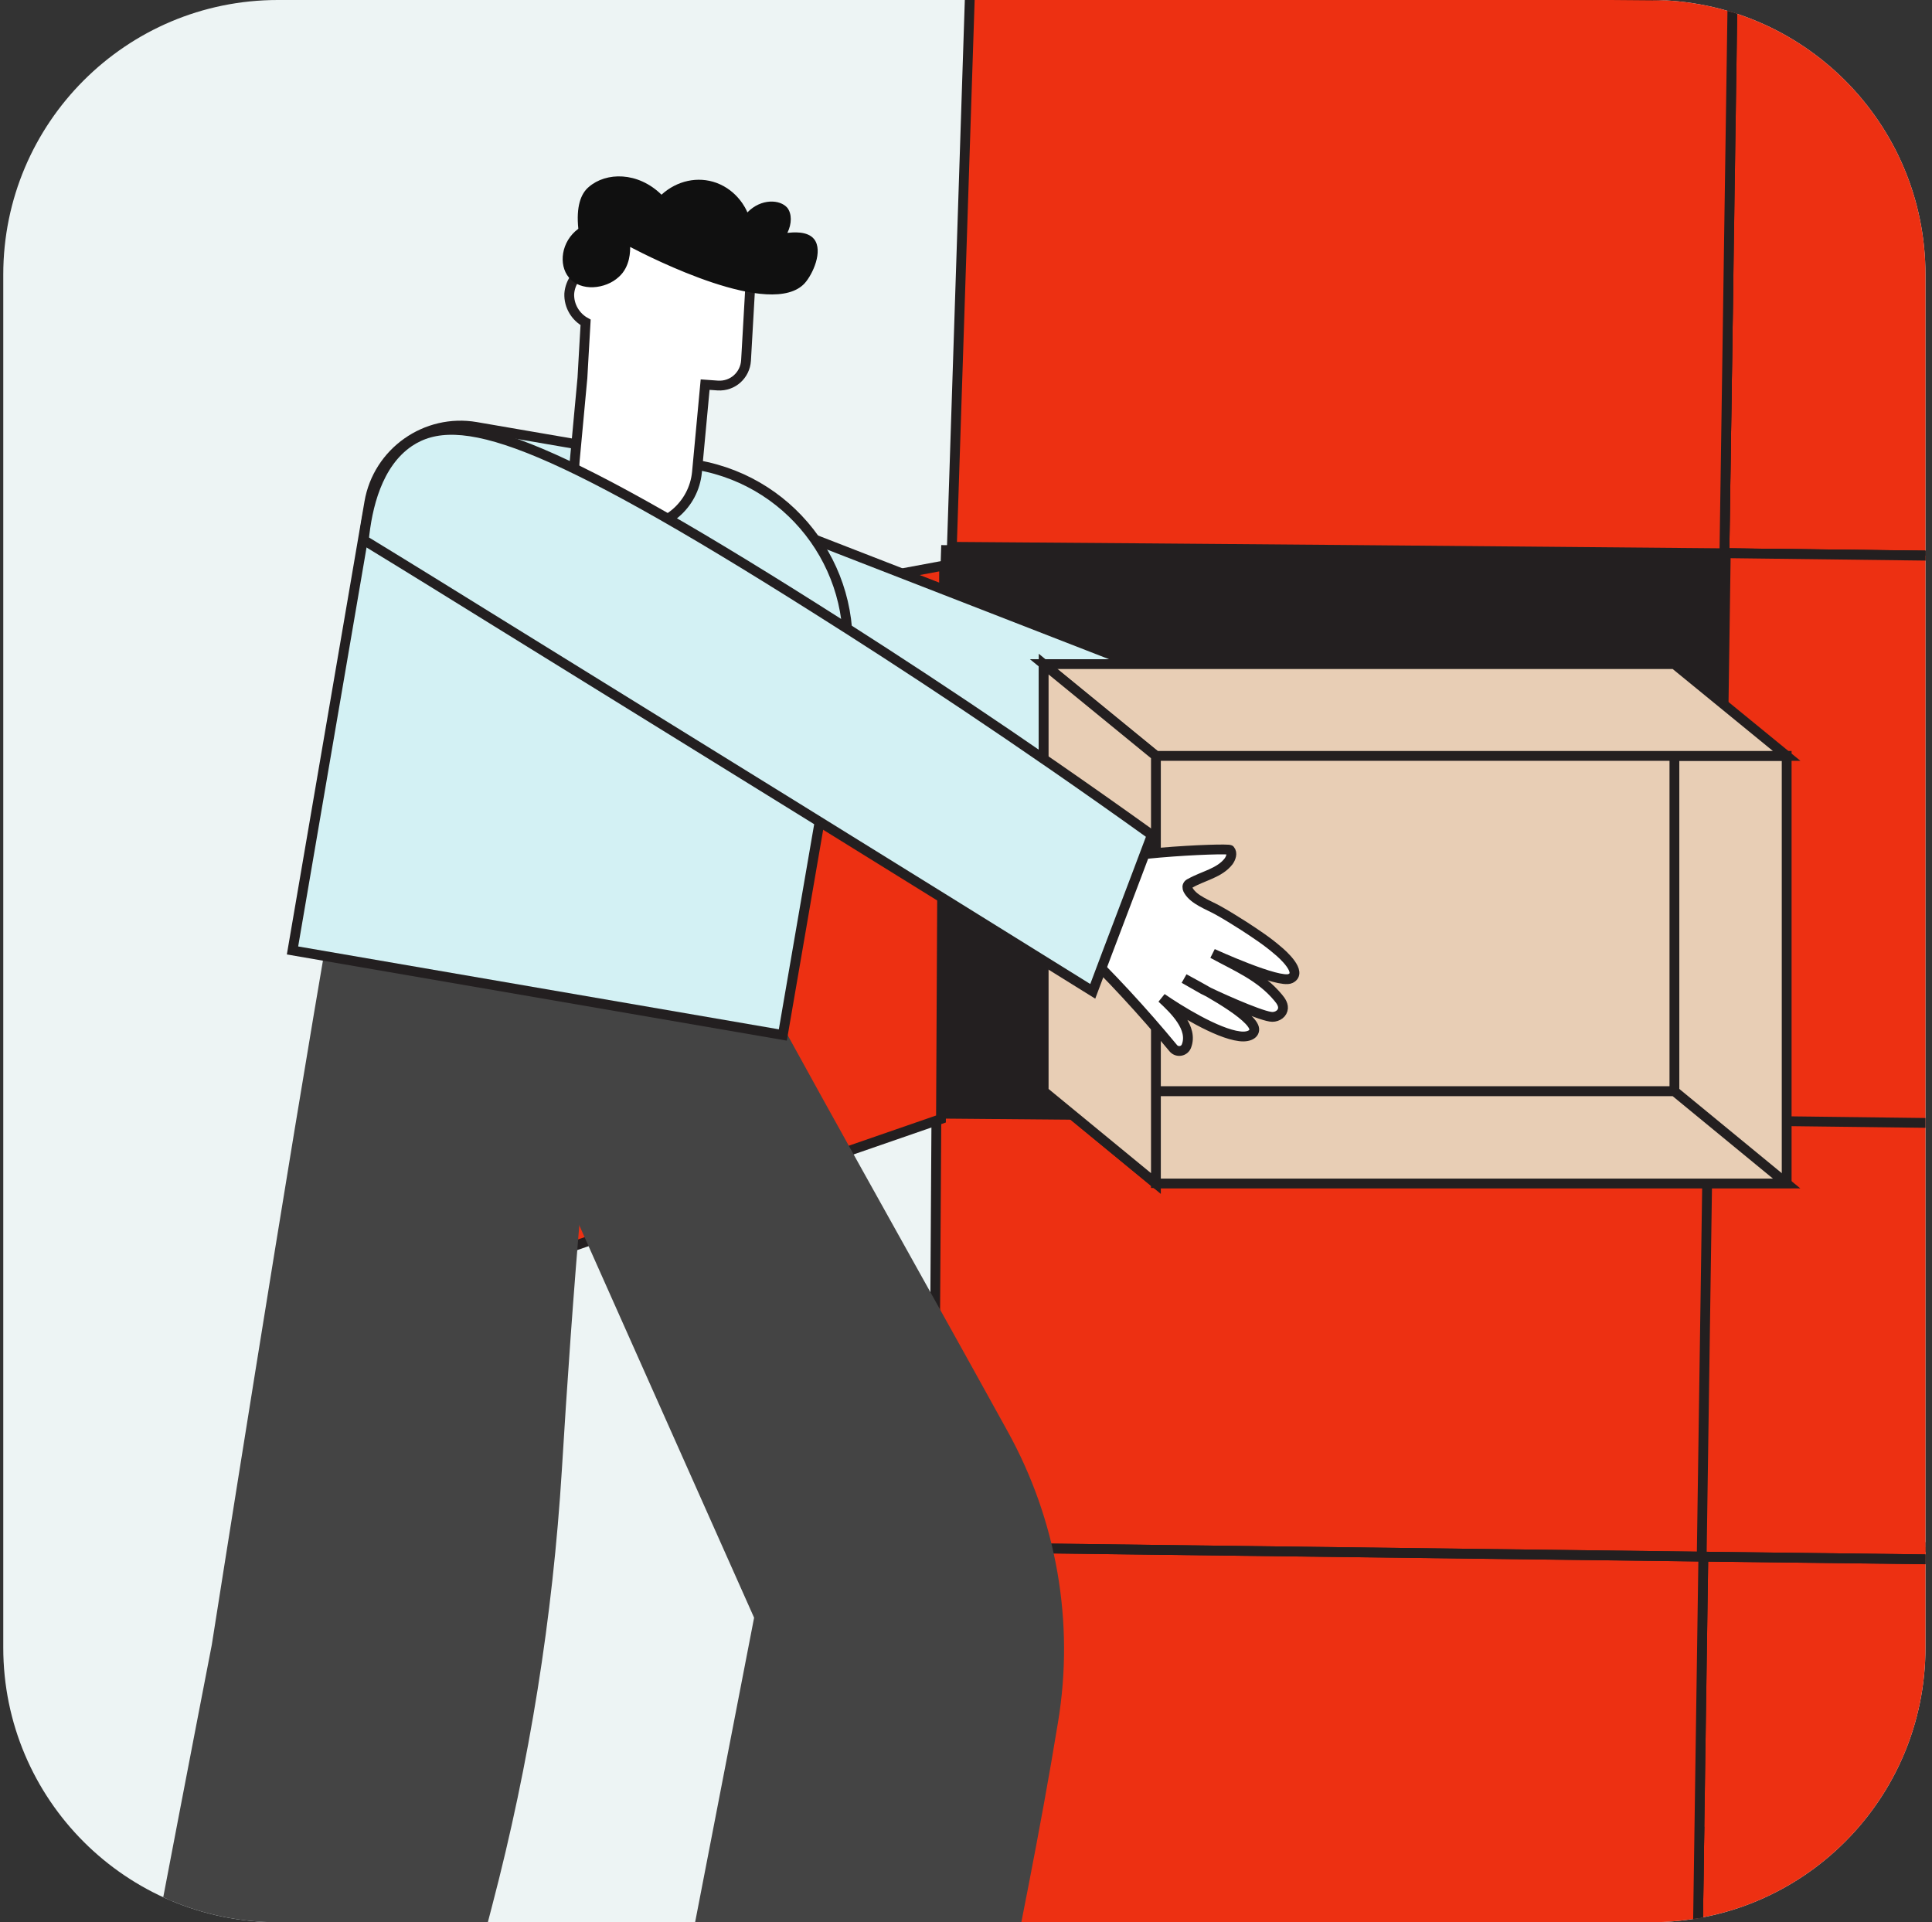 <svg width="197" height="196" viewBox="0 0 197 196" fill="none" xmlns="http://www.w3.org/2000/svg">
<rect x="0" y="0" width="197" height="196" fill="#333333" stroke="none"/>
<g clip-path="url(#clip0_1466_27656)">
<path d="M0.333 28C0.333 12.536 12.869 0 28.333 0H168.333C183.797 0 196.333 12.536 196.333 28V168C196.333 183.464 183.797 196 168.333 196H28.333C12.869 196 0.333 183.464 0.333 168V28Z" fill="#EDF4F4"/>
<path d="M172.867 214.976H173.655L232.595 215.671L249.415 215.857C249.554 206.265 249.693 196.72 249.832 187.128C249.971 177.536 250.11 167.945 250.249 158.399L173.702 157.473C173.563 167.064 173.423 176.61 173.284 186.201C173.145 195.793 173.006 205.385 172.867 214.976Z" fill="#ED3012" stroke="#231F20" stroke-miterlimit="10"/>
<path d="M172.867 214.975C173.006 205.383 173.145 195.838 173.284 186.246L172.867 214.975Z" fill="#ED3012" stroke="#231F20" stroke-miterlimit="10"/>
<path d="M173.701 157.472C173.562 167.064 173.423 176.609 173.284 186.201C173.145 195.793 173.006 205.338 172.867 214.93C146.64 214.698 120.368 214.466 94.141 214.235C93.817 214.235 93.539 214.235 93.214 214.235C93.863 195.098 94.466 175.961 95.114 156.777C105.03 156.87 114.993 156.963 124.909 157.009C130.284 157.055 135.659 157.102 141.034 157.148C151.923 157.287 162.812 157.38 173.701 157.472Z" fill="#ED3012" stroke="#231F20" stroke-miterlimit="10"/>
<path d="M98.358 55.438L175.833 56.411C149.884 56.179 123.936 55.947 97.987 55.762C97.987 55.669 97.987 55.577 97.987 55.484L98.358 55.438Z" fill="#ED3012" stroke="#231F20" stroke-miterlimit="10"/>
<path d="M175.832 56.413H176.619L234.864 57.109L251.499 57.294C251.777 38.342 252.055 19.437 252.333 0.485L176.666 -0.441C176.527 9.011 176.388 18.51 176.249 27.963C176.11 37.462 175.971 46.914 175.832 56.413Z" fill="#ED3012" stroke="#231F20" stroke-miterlimit="10"/>
<path d="M234.864 57.105L176.619 56.41H175.832L234.864 57.105Z" fill="#ED3012" stroke="#231F20" stroke-miterlimit="10"/>
<path d="M175.832 56.412C175.971 46.959 176.11 37.461 176.249 28.008L175.832 56.412Z" fill="#ED3012" stroke="#231F20" stroke-miterlimit="10"/>
<path d="M176.666 -0.398C176.527 9.055 176.388 18.554 176.249 28.007C176.11 37.459 175.971 46.958 175.832 56.411C149.884 56.179 123.935 55.948 97.987 55.762C97.662 55.762 97.384 55.762 97.06 55.762C97.662 36.857 98.311 17.905 98.913 -1C108.737 -0.907 118.56 -0.861 128.384 -0.768C133.712 -0.722 138.995 -0.676 144.323 -0.629C155.12 -0.583 165.87 -0.49 176.666 -0.398Z" fill="#ED3012" stroke="#231F20" stroke-miterlimit="10"/>
<path d="M251.593 57.337C251.593 58.495 251.176 86.436 250.759 115.165C250.712 117.899 250.156 156.868 250.11 159.648C224.579 159.323 199.047 159.045 173.562 158.721L95.207 157.748C95.3 142.92 95.392 128.093 95.485 113.265H95.856L175.137 114.238C175.416 95.055 175.694 75.547 175.972 56.41L251.593 57.337Z" fill="#ED3012" stroke="#231F20" stroke-miterlimit="10"/>
<path d="M95.809 113.266L174.164 114.239H174.21H174.998L240.24 115.026L250.758 115.165" fill="#E51C07"/>
<path d="M95.809 113.266L174.164 114.239H174.21H174.998L240.24 115.026L250.758 115.165" stroke="#231F20" stroke-miterlimit="10"/>
<path d="M250.112 159.646L173.564 158.719L95.162 157.746H95.07" fill="#E51C07"/>
<path d="M250.112 159.646L173.564 158.719L95.162 157.746H95.07" stroke="#231F20" stroke-miterlimit="10"/>
<path d="M174.999 56.73C174.721 75.914 174.443 95.051 174.165 114.234C173.934 129.062 173.748 143.889 173.517 158.717" fill="#E51C07"/>
<path d="M174.999 56.73C174.721 75.914 174.443 95.051 174.165 114.234C173.934 129.062 173.748 143.889 173.517 158.717" stroke="#231F20" stroke-miterlimit="10"/>
<path d="M174.861 114.238C148.078 114.007 121.296 113.775 94.56 113.543C95.208 94.406 95.857 75.269 96.459 56.086C106.468 56.179 116.477 56.225 126.485 56.318C131.907 56.364 137.328 56.41 142.75 56.457C153.731 56.549 164.713 56.642 175.695 56.735C175.417 75.918 175.139 95.055 174.861 114.238Z" fill="#231F20" stroke="#231F20" stroke-miterlimit="10"/>
<path d="M36.638 134.625C56.424 127.767 76.163 120.956 95.949 114.098C96.041 95.285 96.134 76.473 96.273 57.66C76.395 61.367 56.47 65.074 36.592 68.781C36.592 90.698 36.592 112.662 36.638 134.625Z" fill="#ED3012" stroke="#231F20" stroke-miterlimit="10"/>
<path d="M129.125 71.707C137.326 75.785 141.311 78.194 141.033 78.889C140.848 79.399 138.299 78.982 133.434 77.684C134.314 78.101 135.751 79.028 136.955 80.696C137.372 81.299 138.392 82.735 138.067 83.152C137.743 83.523 136.26 83.152 130.839 79.631C131.256 79.816 134.175 81.345 134.592 84.45C134.639 84.913 134.87 86.349 134.314 86.674C133.712 86.998 132.136 85.932 128.059 80.511C128.522 83.94 128.522 85.747 128.012 85.886C127.364 86.071 125.881 83.523 123.564 78.194C122.637 77.545 121.757 76.85 120.83 76.202C123.611 74.626 126.344 73.19 129.125 71.707Z" fill="white" stroke="#231F20" stroke-miterlimit="10"/>
<path d="M132.553 74.254C129.078 79.166 125.603 84.124 122.128 89.035C95.808 78.378 69.489 67.721 43.17 57.063C46.692 48.537 56.469 44.46 64.995 47.981C87.561 56.739 110.034 65.496 132.553 74.254Z" fill="#D3F1F4" stroke="#231F20" stroke-miterlimit="10"/>
<path d="M63.744 235.504L95.531 242.918C98.311 218.916 103.686 198.25 107.393 175.499C109.061 165.444 107.254 155.111 102.296 146.168C92.566 128.513 81.491 109.052 72.78 92.695C64.069 93.715 55.311 94.734 46.6 95.754C56.887 118.783 67.127 141.812 77.414 164.888C72.873 188.38 68.285 211.965 63.744 235.504Z" fill="#444444" stroke="#444444" stroke-miterlimit="10"/>
<path d="M182.181 77.074H117.865V120.631H182.181V77.074Z" fill="#E8CEB5" stroke="#231F20" stroke-miterlimit="10"/>
<path d="M170.735 67.715H106.42V111.271H170.735V67.715Z" fill="#E8CEB5" stroke="#231F20" stroke-miterlimit="10"/>
<path d="M182.18 77.075L170.735 67.715H106.42L117.865 77.075H182.18Z" fill="#E8CEB5" stroke="#231F20" stroke-miterlimit="10"/>
<path d="M117.865 120.676H182.18L170.735 111.27H106.42L117.865 120.676Z" fill="#E8CEB5" stroke="#231F20" stroke-miterlimit="10"/>
<path d="M106.42 67.715L117.865 77.075V120.677L106.42 111.271V67.715Z" fill="#E8CEB5" stroke="#231F20" stroke-miterlimit="10"/>
<path d="M7.815 243.661C17.731 244.819 27.647 246.024 37.563 247.182C39.834 233.003 45.348 210.715 49.703 194.173C53.503 179.67 55.866 164.842 56.793 149.829C57.812 133.055 59.48 110.675 61.797 96.357C52.623 95.291 43.448 94.179 34.273 93.113C29.918 117.996 22.087 167.808 22.087 167.808C22.087 167.808 12.264 218.361 7.815 243.661Z" fill="#444444" stroke="#444444" stroke-miterlimit="10"/>
<path d="M29.826 96.912L79.823 105.531L86.171 68.693C87.885 58.684 81.167 49.185 71.158 47.425L48.546 43.532C43.449 42.652 38.537 46.081 37.657 51.224L29.826 96.912Z" fill="#D3F1F4" stroke="#231F20" stroke-miterlimit="10"/>
<path d="M58.045 29.951C58.138 28.7 58.972 27.634 60.084 27.263L60.362 22.027L76.858 22.954L76.07 36.762C75.977 38.245 74.726 39.404 73.197 39.311L71.9 39.218L71.066 48.161C70.741 51.497 67.822 53.999 64.486 53.814C60.964 53.629 58.277 50.524 58.601 47.003L59.389 38.523L59.528 36.067L59.713 32.87C58.694 32.314 57.999 31.202 58.045 29.951Z" fill="white" stroke="#231F20" stroke-miterlimit="10"/>
<path d="M64.254 25.18C66.385 26.292 78.664 32.547 82.047 28.887C82.881 27.96 83.947 25.597 83.02 24.392C82.325 23.512 80.796 23.697 80.286 23.744C80.75 22.817 80.75 21.797 80.286 21.195C79.545 20.315 77.599 20.222 76.209 21.658C76.07 21.288 75.189 19.434 73.058 18.646C71.158 17.951 69.026 18.415 67.451 19.851C65.041 17.488 61.798 17.534 60.037 19.063C59.203 19.759 58.74 21.102 58.971 23.326C57.211 24.624 56.933 26.987 57.998 28.284C59.203 29.767 61.752 29.489 63.095 28.238C64.3 27.172 64.254 25.504 64.254 25.18Z" fill="#101010"/>
<path d="M109.664 96.116C113.185 99.499 116.522 103.113 119.626 106.866C119.997 107.33 120.738 107.237 120.97 106.681C121.711 104.827 119.719 102.928 118.468 101.769C120.136 102.928 124.075 105.383 126.391 105.661C127.457 105.801 128.106 105.337 127.828 104.688C127.133 103.113 121.804 100.379 120.738 99.777L122.684 100.889C123.75 101.445 128.245 103.484 129.542 103.669C130.052 103.762 130.654 103.484 130.793 102.974C130.932 102.511 130.608 102.047 130.33 101.723C128.523 99.545 126.113 98.572 123.657 97.228C123.657 97.228 130.423 100.333 131.581 99.777C132.878 99.174 130.747 97.275 130.284 96.904C129.218 95.977 128.013 95.189 126.808 94.402C125.928 93.846 125.048 93.29 124.121 92.78C123.194 92.27 121.758 91.76 121.202 90.834C121.109 90.695 121.016 90.463 121.109 90.278C121.155 90.185 121.248 90.093 121.387 90.046C122.684 89.305 124.353 89.027 125.279 87.822C125.511 87.498 125.696 86.988 125.418 86.663C125.233 86.432 111.795 86.988 109.71 88.61" fill="white"/>
<path d="M109.664 96.116C113.185 99.499 116.522 103.113 119.626 106.866C119.997 107.33 120.738 107.237 120.97 106.681C121.711 104.827 119.719 102.928 118.468 101.769C120.136 102.928 124.075 105.383 126.391 105.661C127.457 105.801 128.106 105.337 127.828 104.688C127.133 103.113 121.804 100.379 120.738 99.777L122.684 100.889C123.75 101.445 128.245 103.484 129.542 103.669C130.052 103.762 130.654 103.484 130.793 102.974C130.932 102.511 130.608 102.047 130.33 101.723C128.523 99.545 126.113 98.572 123.657 97.228C123.657 97.228 130.423 100.333 131.581 99.777C132.878 99.174 130.747 97.275 130.284 96.904C129.218 95.977 128.013 95.189 126.808 94.402C125.928 93.846 125.048 93.29 124.121 92.78C123.194 92.27 121.758 91.76 121.202 90.834C121.109 90.695 121.016 90.463 121.109 90.278C121.155 90.185 121.248 90.093 121.387 90.046C122.684 89.305 124.353 89.027 125.279 87.822C125.511 87.498 125.696 86.988 125.418 86.663C125.233 86.432 111.795 86.988 109.71 88.61" stroke="#231F20" stroke-miterlimit="10"/>
<path d="M51.001 63.64C46.367 60.767 41.734 57.894 37.1 55.068C37.425 51.731 38.444 47.283 41.734 45.059C46.738 41.723 55.403 44.503 83.112 62.018C91.87 67.532 103.686 75.27 117.448 85.14C115.455 90.469 113.416 95.751 111.424 101.08C91.314 88.569 71.157 76.104 51.001 63.64Z" fill="#D3F1F4" stroke="#231F20" stroke-miterlimit="10"/>
</g>
<defs>
<clipPath id="clip0_1466_27656">
<path d="M0.333 28C0.333 12.536 12.869 0 28.333 0H168.333C183.797 0 196.333 12.536 196.333 28V168C196.333 183.464 183.797 196 168.333 196H28.333C12.869 196 0.333 183.464 0.333 168V28Z" fill="white"/>
</clipPath>
</defs>
</svg>

